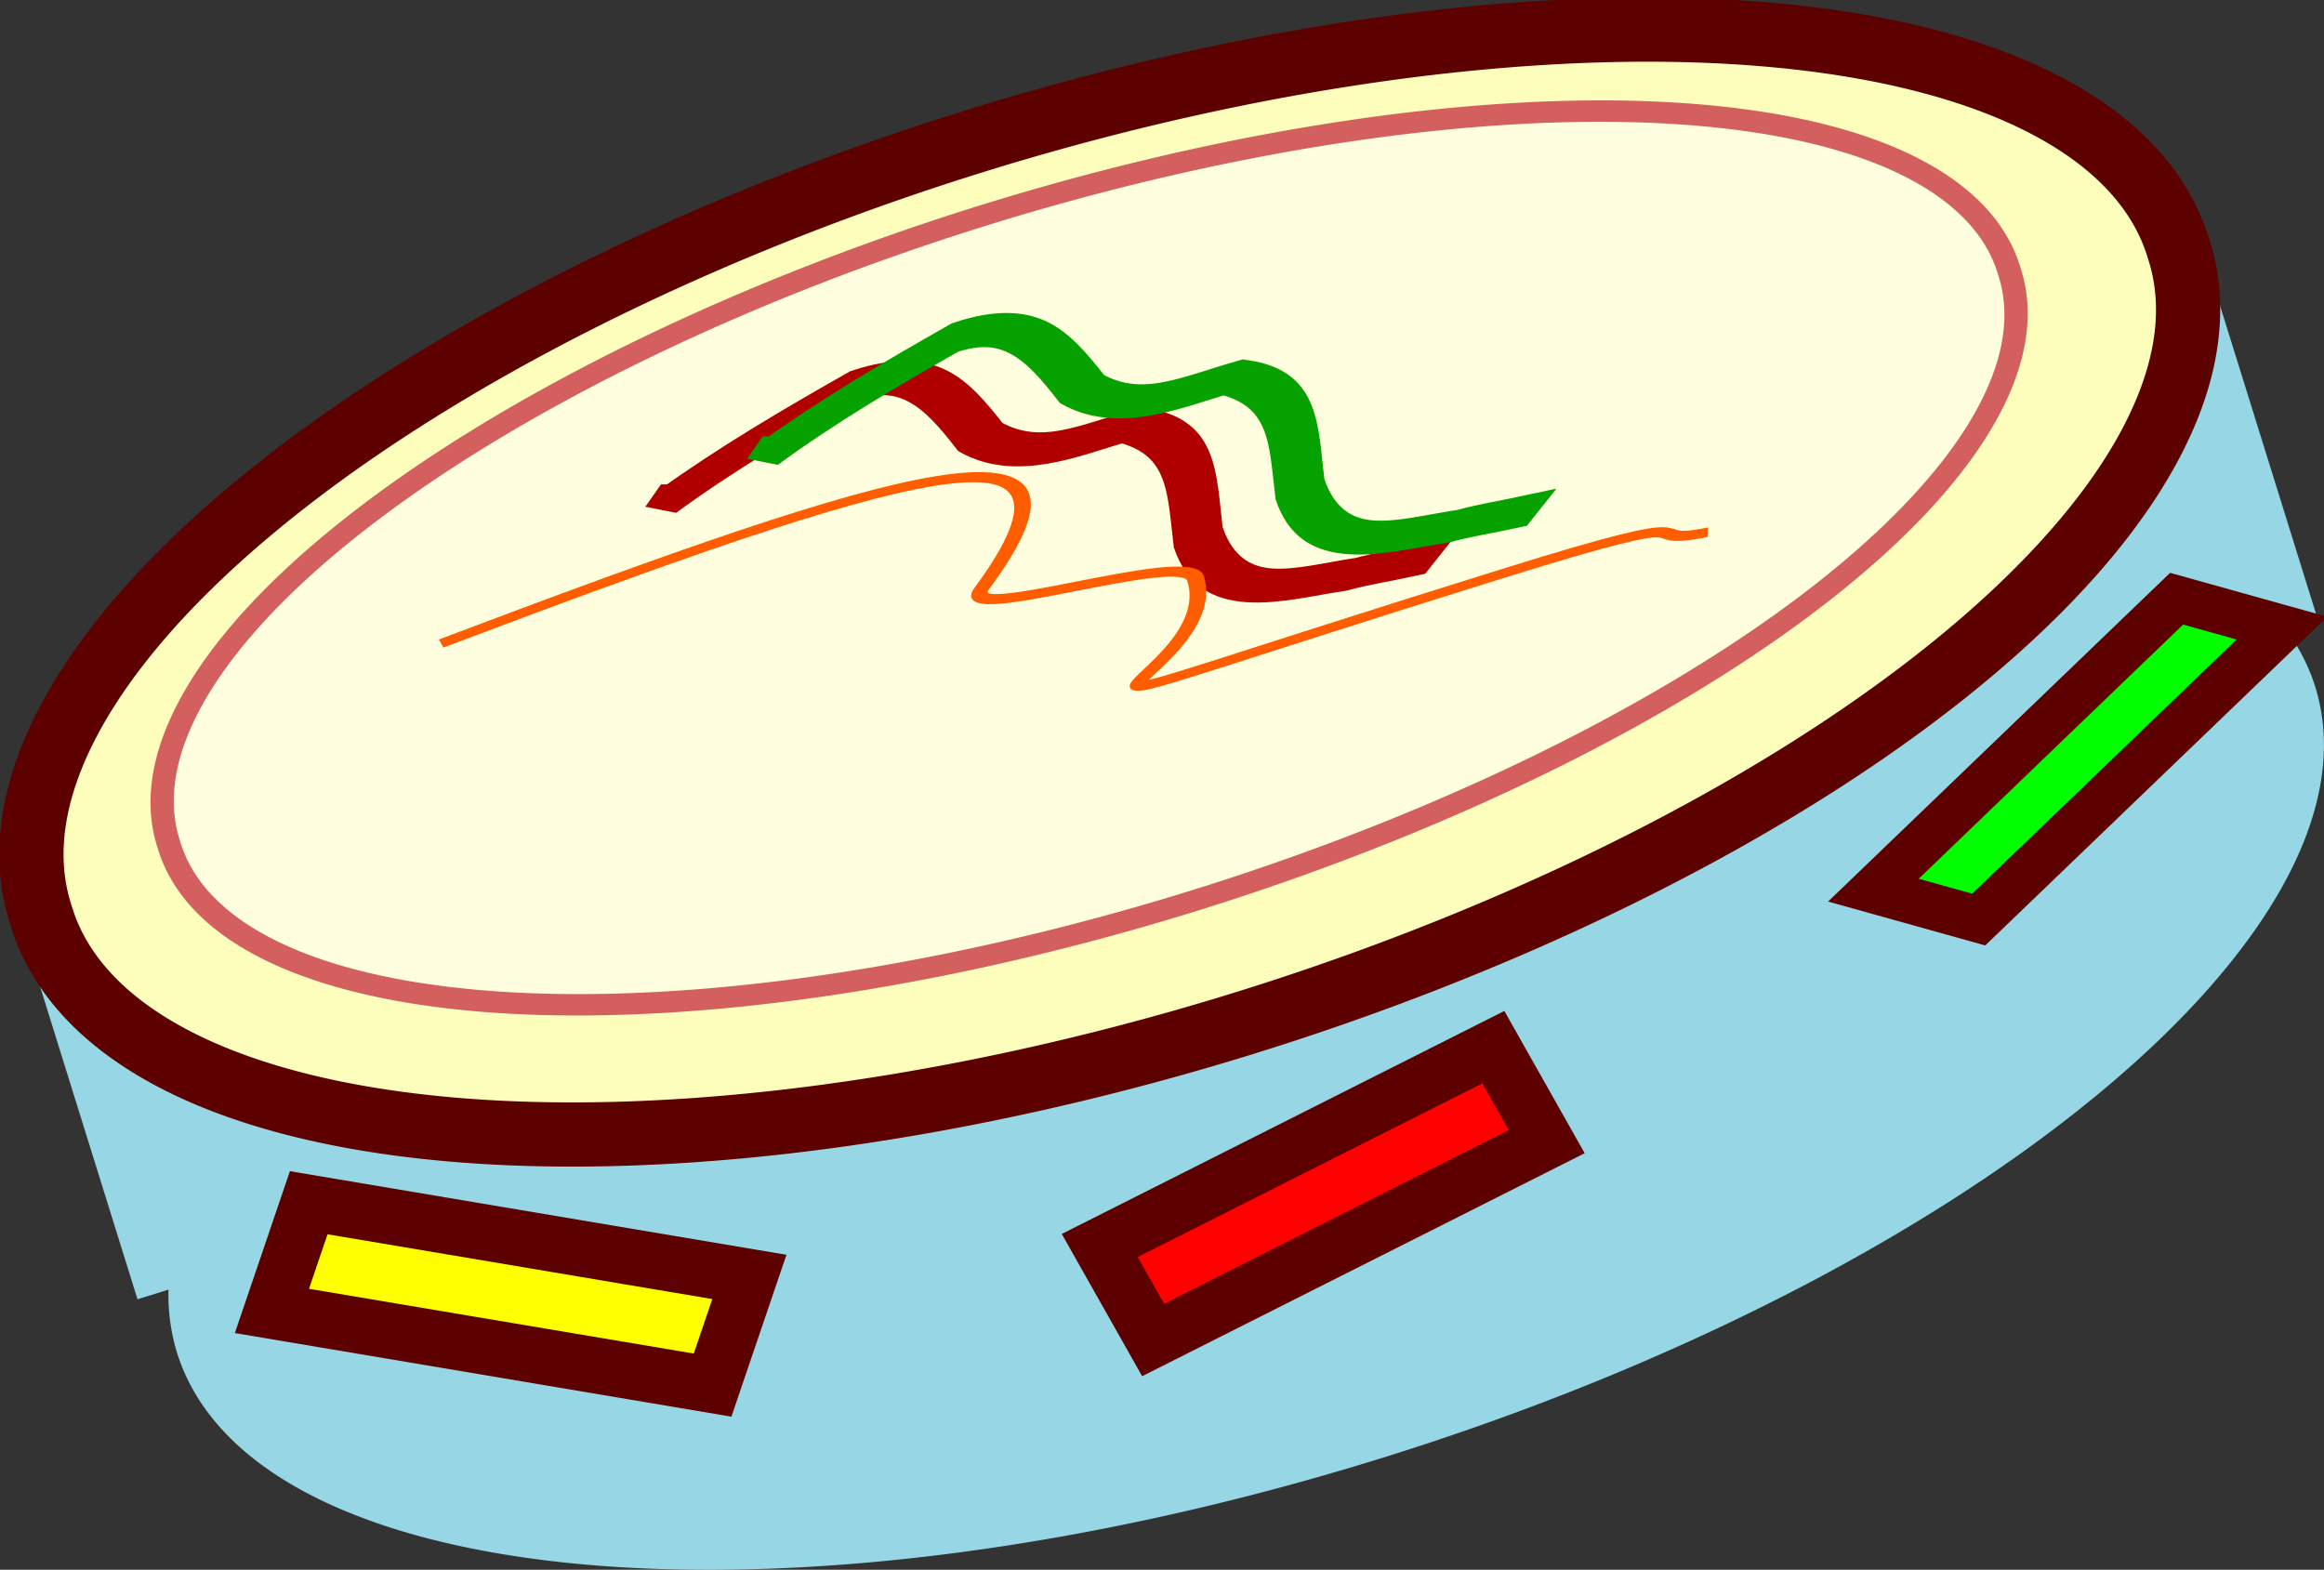 <svg xmlns="http://www.w3.org/2000/svg" viewBox="0 0 123.07 83.133" version="1.0"><rect x="0" y="0" width="123.07" height="83.133" fill="#333333" stroke="none"/><path d="M.062 45.628l7.22 23.18 1.641-.51a10.44 10.44 0 00.448 3.33c3.986 12.8 32.614 15.31 63.862 5.57 31.24-9.73 53.35-28.04 49.37-40.84-.34-1.07-.85-2.06-1.52-2.99l1.67-.52-7.22-23.184-1.67.52c.67.929 1.18 1.92 1.52 2.996 3.98 12.799-18.13 31.108-49.37 40.838-31.248 9.73-59.876 7.22-63.862-5.57a10.44 10.44 0 01-.448-3.33l-1.641.51z" fill-rule="evenodd" fill="#98d8e6" fill-opacity=".996"/><path d="M115.373 13.197A59.286 24.286-17.298 112.166 48.454a59.286 24.286-17.298 11113.207-35.257z" fill-rule="evenodd" fill-opacity=".996" stroke="#5d0000" stroke-width="3.4" fill="#ffffbd"/><path transform="matrix(.986 .166 -.322 .947 -48.587 -67.762)" fill-rule="evenodd" fill-opacity=".996" stroke="#5d0000" stroke-width="3.002" fill="#ff0" d="M105.17 120.38h23.667v6.05H105.17z"/><path transform="matrix(.893 -.45 .492 .871 -48.587 -67.762)" fill-rule="evenodd" fill-opacity=".996" stroke="#5d0000" stroke-width="2.905" fill="red" d="M27.276 167.62h23.339v5.744H27.276z"/><path transform="matrix(.721 -.693 .963 .269 -48.587 -67.762)" fill-rule="evenodd" fill-opacity=".996" stroke="#5d0000" stroke-width="2.849" fill="#0f0" d="M-82.311 215.1h22.271v5.792h-22.271z"/><path d="M337.14 350.93a59.286 24.286 0 11-118.57 0 59.286 24.286 0 11118.57 0z" transform="matrix(.822 -.256 .231 .742 -251.787 -159.711)" fill-rule="evenodd" fill-opacity=".996" stroke="#d35f5f" stroke-width="1.444" fill="#ffffe0"/><path d="M254.57 342.06c3.05-1.92 6.18-3.3 9.33-4.59 2.98-.06 3.76 2.68 4.68 7.27 1.67 3.31 4.13 2.65 6.49 2.75 2.5 2.28 1.75 6.24 1.33 10.58.07 6.06 3.19 5.84 5.9 6.63 1 .07 1.98.34 2.98.51l-.49.63c-.99-.17-1.98-.45-2.98-.52-2.75-.81-5.87-.63-5.95-6.78.45-4.63 1.07-7.77-1.28-10.41-2.39-.11-4.85.53-6.54-2.85-.9-4.56-1.66-7.25-4.61-7.17-3.16 1.3-6.29 2.68-9.34 4.65l.48-.7z" fill-rule="evenodd" fill-opacity=".996" stroke="#b00000" stroke-width="1.768" fill="#ff8080" transform="matrix(1.152 -.359 .19 .61 -322.727 -90.986)"/><path d="M243.02 348.05c21.47-2.41 31.59-2.39 23.37 8.98-1.66 2.3 9.09 1.91 9.09 4.48 0 8.93-14.43 7.18 12.98 7.18 10.36 0 5.59 1.1 9.09 1.79" stroke="#ff5d00" stroke-width=".755" fill="none" transform="matrix(1.152 -.359 .19 .61 -322.727 -90.986)"/><path d="M259.46 340.77c3.05-1.92 6.18-3.3 9.33-4.59 2.98-.07 3.75 2.68 4.67 7.27 1.68 3.31 4.14 2.64 6.5 2.75 2.5 2.28 1.75 6.24 1.33 10.58.07 6.06 3.19 5.84 5.9 6.63.99.06 1.98.34 2.98.51l-.49.63c-.99-.17-1.98-.45-2.98-.52-2.75-.81-5.87-.63-5.95-6.78.45-4.63 1.07-7.77-1.28-10.41-2.39-.11-4.85.53-6.54-2.85-.9-4.56-1.66-7.25-4.61-7.17-3.16 1.3-6.29 2.68-9.34 4.65l.48-.7z" fill-rule="evenodd" fill-opacity=".996" stroke="#06a200" stroke-width="1.768" fill="#ff8080" transform="matrix(1.152 -.359 .19 .61 -322.727 -90.986)"/></svg>